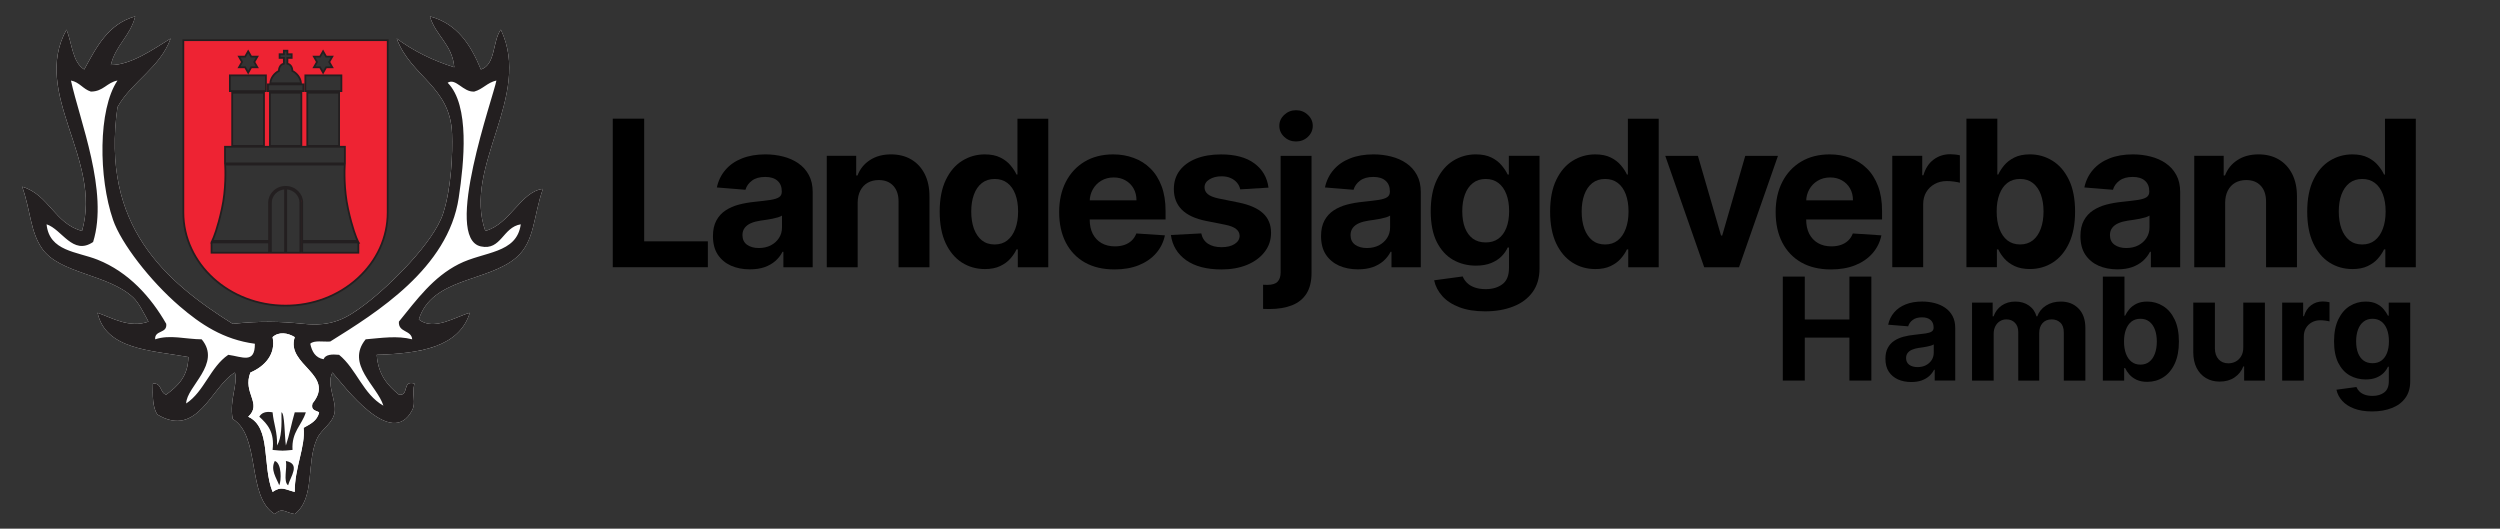 <?xml version="1.0" encoding="UTF-8"?>
<!-- Created with Inkscape (http://www.inkscape.org/) -->
<svg xmlns="http://www.w3.org/2000/svg" width="800" height="169.17" version="1.1" viewBox="0 0 800 169.17">
  <rect x="0" y="0" width="800" height="169.17" fill="#333333" stroke="none"/>
  <g transform="matrix(1.333 0 0 -1.333 0 346.22)">
    <g transform="scale(1,-1)" stroke-width=".919" style="font-variation-settings:'wght' 700" aria-label="Landesjagdverband Hamburg">
      <path d="m147.1-195.58v-35.66h7.54v29.444h15.288v6.216z"></path>
      <path d="m180.03-195.07q-2.56 0-4.562-0.888-2.002-0.905-3.169-2.664-1.149-1.776-1.149-4.423 0-2.229 0.818-3.744t2.229-2.438q1.41-0.923 3.204-1.393 1.811-0.47 3.796-0.662 2.333-0.244 3.761-0.453 1.428-0.226 2.072-0.662 0.644-0.435 0.644-1.288v-0.104q0-1.654-1.045-2.56-1.027-0.905-2.925-0.905-2.002 0-3.186 0.888-1.184 0.871-1.567 2.194l-6.86-0.557q0.522-2.438 2.055-4.214 1.532-1.794 3.953-2.751 2.438-0.975 5.642-0.975 2.229 0 4.266 0.522 2.055 0.522 3.639 1.619 1.602 1.097 2.525 2.821 0.923 1.706 0.923 4.092v18.039h-7.035v-3.709h-0.209q-0.644 1.254-1.724 2.211-1.08 0.94-2.594 1.48-1.515 0.522-3.5 0.522zm2.124-5.119q1.637 0 2.89-0.644 1.254-0.662 1.968-1.776 0.714-1.114 0.714-2.525v-2.838q-0.348 0.226-0.958 0.418-0.592 0.174-1.341 0.331-0.749 0.139-1.498 0.261-0.749 0.104-1.358 0.192-1.306 0.192-2.281 0.609-0.975 0.418-1.515 1.132-0.54 0.697-0.54 1.741 0 1.515 1.097 2.316 1.114 0.784 2.821 0.784z"></path>
      <path d="m205.89-211.04v15.462h-7.418v-26.745h7.069v4.719h0.313q0.888-2.333 2.978-3.691 2.09-1.376 5.067-1.376 2.786 0 4.858 1.219 2.072 1.219 3.221 3.482 1.149 2.246 1.149 5.363v17.029h-7.418v-15.706q0.017-2.455-1.254-3.831-1.271-1.393-3.5-1.393-1.498 0-2.647 0.644-1.132 0.644-1.776 1.881-0.627 1.219-0.644 2.943z"></path>
      <path d="m236.43-195.14q-3.047 0-5.52-1.567-2.455-1.585-3.9-4.649-1.428-3.082-1.428-7.557 0-4.597 1.48-7.644 1.48-3.065 3.935-4.579 2.473-1.532 5.415-1.532 2.246 0 3.744 0.766 1.515 0.749 2.438 1.881 0.94 1.114 1.428 2.194h0.226v-13.407h7.4v35.66h-7.313v-4.283h-0.313q-0.522 1.114-1.48 2.211-0.94 1.08-2.455 1.794-1.498 0.714-3.657 0.714zm2.351-5.903q1.794 0 3.03-0.975 1.254-0.993 1.915-2.769 0.679-1.776 0.679-4.162t-0.662-4.144q-0.662-1.759-1.915-2.716-1.254-0.958-3.047-0.958-1.828 0-3.082 0.993-1.254 0.993-1.898 2.751-0.644 1.759-0.644 4.074 0 2.333 0.644 4.127 0.662 1.776 1.898 2.786 1.254 0.993 3.082 0.993z"></path>
      <path d="m267.53-195.05q-4.127 0-7.104-1.672-2.96-1.689-4.562-4.771-1.602-3.099-1.602-7.331 0-4.127 1.602-7.244 1.602-3.117 4.51-4.858 2.925-1.741 6.86-1.741 2.647 0 4.928 0.853 2.298 0.836 4.005 2.525 1.724 1.689 2.682 4.249 0.958 2.542 0.958 5.955v2.037h-22.584v-4.597h15.601q0-1.602-0.696-2.838-0.697-1.236-1.933-1.933-1.219-0.714-2.838-0.714-1.689 0-2.995 0.784-1.288 0.766-2.02 2.072-0.731 1.288-0.749 2.873v4.37q0 1.985 0.731 3.43 0.749 1.445 2.107 2.229t3.221 0.784q1.236 0 2.264-0.348 1.027-0.348 1.759-1.045 0.731-0.696 1.114-1.706l6.861 0.453q-0.522 2.473-2.142 4.318-1.602 1.828-4.144 2.856-2.525 1.01-5.833 1.01z"></path>
      <path d="m304.52-214.69-6.791 0.418q-0.174-0.871-0.749-1.567-0.575-0.714-1.515-1.132-0.923-0.435-2.211-0.435-1.724 0-2.908 0.731-1.184 0.714-1.184 1.915 0 0.958 0.766 1.619t2.629 1.062l4.841 0.975q3.9 0.801 5.816 2.577 1.915 1.776 1.915 4.667 0 2.629-1.55 4.614-1.532 1.985-4.214 3.099-2.664 1.097-6.147 1.097-5.311 0-8.462-2.211-3.134-2.229-3.674-6.059l7.296-0.383q0.331 1.619 1.602 2.473 1.271 0.836 3.256 0.836 1.95 0 3.134-0.749 1.201-0.766 1.219-1.968-0.017-1.01-0.853-1.654-0.836-0.662-2.577-1.01l-4.632-0.923q-3.918-0.784-5.833-2.716-1.898-1.933-1.898-4.928 0-2.577 1.393-4.44 1.41-1.863 3.953-2.873 2.56-1.01 5.99-1.01 5.067 0 7.975 2.142 2.925 2.142 3.413 5.833z"></path>
      <path d="m307.43-222.32h7.418v28.069q0 3.099-1.219 5.015-1.219 1.915-3.5 2.803-2.264 0.888-5.415 0.888-0.383 0-0.731-0.017-0.366 0-0.766-0.017v-5.798q0.296 0.017 0.522 0.017 0.209 0.017 0.453 0.017 1.794 0 2.507-0.766 0.731-0.749 0.731-2.264zm3.691-3.448q-1.637 0-2.821-1.097-1.184-1.114-1.184-2.664 0-1.532 1.184-2.629 1.184-1.114 2.821-1.114 1.672 0 2.838 1.114 1.184 1.097 1.184 2.629 0 1.55-1.184 2.664-1.167 1.097-2.838 1.097z"></path>
      <path d="m326.01-195.07q-2.56 0-4.562-0.888-2.002-0.905-3.169-2.664-1.149-1.776-1.149-4.423 0-2.229 0.818-3.744t2.229-2.438q1.41-0.923 3.204-1.393 1.811-0.47 3.796-0.662 2.333-0.244 3.761-0.453 1.428-0.226 2.072-0.662 0.644-0.435 0.644-1.288v-0.104q0-1.654-1.045-2.56-1.027-0.905-2.925-0.905-2.002 0-3.186 0.888-1.184 0.871-1.567 2.194l-6.861-0.557q0.522-2.438 2.055-4.214 1.532-1.794 3.953-2.751 2.438-0.975 5.642-0.975 2.229 0 4.266 0.522 2.055 0.522 3.639 1.619 1.602 1.097 2.525 2.821 0.923 1.706 0.923 4.092v18.039h-7.035v-3.709h-0.209q-0.644 1.254-1.724 2.211-1.08 0.94-2.594 1.48-1.515 0.522-3.5 0.522zm2.124-5.119q1.637 0 2.89-0.644 1.254-0.662 1.968-1.776 0.714-1.114 0.714-2.525v-2.838q-0.348 0.226-0.958 0.418-0.592 0.174-1.341 0.331-0.749 0.139-1.498 0.261-0.749 0.104-1.358 0.192-1.306 0.192-2.281 0.609-0.975 0.418-1.515 1.132-0.54 0.697-0.54 1.741 0 1.515 1.097 2.316 1.114 0.784 2.821 0.784z"></path>
      <path d="m356.5-184.99q-3.604 0-6.181-0.993-2.56-0.975-4.074-2.664-1.515-1.689-1.968-3.796l6.861-0.923q0.313 0.801 0.993 1.498t1.794 1.114q1.132 0.435 2.751 0.435 2.42 0 3.987-1.184 1.585-1.167 1.585-3.918v-4.893h-0.313q-0.488 1.114-1.463 2.107-0.975 0.993-2.507 1.619-1.532 0.627-3.657 0.627-3.012 0-5.485-1.393-2.455-1.41-3.918-4.301-1.445-2.908-1.445-7.348 0-4.545 1.48-7.592t3.935-4.562q2.473-1.515 5.415-1.515 2.246 0 3.761 0.766 1.515 0.749 2.438 1.881 0.94 1.114 1.445 2.194h0.279v-4.492h7.365v27.007q0 3.413-1.672 5.711-1.672 2.298-4.632 3.448-2.943 1.167-6.773 1.167zm0.157-16.542q1.794 0 3.03-0.888 1.254-0.905 1.915-2.577 0.679-1.689 0.679-4.04 0-2.351-0.662-4.074-0.662-1.741-1.915-2.699-1.254-0.958-3.047-0.958-1.828 0-3.082 0.993-1.254 0.975-1.898 2.716-0.644 1.741-0.644 4.022 0 2.316 0.644 4.005 0.662 1.672 1.898 2.594 1.254 0.905 3.082 0.905z"></path>
      <path d="m382.97-195.14q-3.047 0-5.52-1.567-2.455-1.585-3.9-4.649-1.428-3.082-1.428-7.557 0-4.597 1.48-7.644 1.48-3.065 3.935-4.579 2.473-1.532 5.415-1.532 2.246 0 3.744 0.766 1.515 0.749 2.438 1.881 0.94 1.114 1.428 2.194h0.226v-13.407h7.4v35.66h-7.313v-4.283h-0.313q-0.522 1.114-1.48 2.211-0.94 1.08-2.455 1.794-1.498 0.714-3.657 0.714zm2.351-5.903q1.794 0 3.03-0.975 1.254-0.993 1.915-2.769 0.679-1.776 0.679-4.162t-0.662-4.144q-0.662-1.759-1.915-2.716-1.254-0.958-3.047-0.958-1.828 0-3.082 0.993-1.254 0.993-1.898 2.751-0.644 1.759-0.644 4.074 0 2.333 0.644 4.127 0.662 1.776 1.898 2.786 1.254 0.993 3.082 0.993z"></path>
      <path d="m426.82-222.32-9.35 26.745h-8.358l-9.35-26.745h7.836l5.554 19.136h0.279l5.537-19.136z"></path>
      <path d="m439.53-195.05q-4.127 0-7.104-1.672-2.96-1.689-4.562-4.771-1.602-3.099-1.602-7.331 0-4.127 1.602-7.244 1.602-3.117 4.51-4.858 2.925-1.741 6.86-1.741 2.647 0 4.928 0.853 2.298 0.836 4.005 2.525 1.724 1.689 2.682 4.249 0.958 2.542 0.958 5.955v2.037h-22.584v-4.597h15.601q0-1.602-0.697-2.838-0.696-1.236-1.933-1.933-1.219-0.714-2.838-0.714-1.689 0-2.995 0.784-1.288 0.766-2.02 2.072-0.731 1.288-0.749 2.873v4.37q0 1.985 0.731 3.43 0.749 1.445 2.107 2.229t3.221 0.784q1.236 0 2.264-0.348 1.027-0.348 1.759-1.045 0.731-0.696 1.114-1.706l6.861 0.453q-0.522 2.473-2.142 4.318-1.602 1.828-4.144 2.856-2.525 1.01-5.833 1.01z"></path>
      <path d="m454.26-195.58v-26.745h7.191v4.667h0.279q0.731-2.49 2.455-3.761 1.724-1.288 3.97-1.288 0.557 0 1.201 0.07 0.644 0.07 1.132 0.192v6.582q-0.522-0.157-1.445-0.279t-1.689-0.122q-1.637 0-2.925 0.714-1.271 0.696-2.02 1.95-0.731 1.254-0.731 2.89v15.131z"></path>
      <path d="m472.06-195.58v-35.66h7.418v13.407h0.226q0.488-1.08 1.41-2.194 0.94-1.132 2.438-1.881 1.515-0.766 3.761-0.766 2.925 0 5.398 1.532 2.473 1.515 3.953 4.579 1.48 3.047 1.48 7.644 0 4.475-1.445 7.557-1.428 3.065-3.9 4.649-2.455 1.567-5.502 1.567-2.159 0-3.674-0.714-1.498-0.714-2.455-1.794-0.958-1.097-1.463-2.211h-0.331v4.283zm7.261-13.373q0 2.385 0.662 4.162 0.662 1.776 1.915 2.769 1.254 0.975 3.047 0.975 1.811 0 3.065-0.993 1.254-1.01 1.898-2.786 0.662-1.794 0.662-4.127 0-2.316-0.644-4.074-0.644-1.759-1.898-2.751-1.254-0.993-3.082-0.993-1.811 0-3.065 0.958-1.236 0.958-1.898 2.716-0.662 1.759-0.662 4.144z"></path>
      <path d="m508.31-195.07q-2.56 0-4.562-0.888-2.002-0.905-3.169-2.664-1.149-1.776-1.149-4.423 0-2.229 0.818-3.744 0.818-1.515 2.229-2.438 1.41-0.923 3.204-1.393 1.811-0.47 3.796-0.662 2.333-0.244 3.761-0.453 1.428-0.226 2.072-0.662 0.644-0.435 0.644-1.288v-0.104q0-1.654-1.045-2.56-1.027-0.905-2.925-0.905-2.002 0-3.186 0.888-1.184 0.871-1.567 2.194l-6.861-0.557q0.522-2.438 2.055-4.214 1.532-1.794 3.953-2.751 2.438-0.975 5.642-0.975 2.229 0 4.266 0.522 2.055 0.522 3.639 1.619 1.602 1.097 2.525 2.821 0.923 1.706 0.923 4.092v18.039h-7.035v-3.709h-0.209q-0.644 1.254-1.724 2.211-1.08 0.94-2.594 1.48-1.515 0.522-3.5 0.522zm2.124-5.119q1.637 0 2.89-0.644 1.254-0.662 1.968-1.776 0.714-1.114 0.714-2.525v-2.838q-0.348 0.226-0.958 0.418-0.592 0.174-1.341 0.331-0.749 0.139-1.498 0.261-0.749 0.104-1.358 0.192-1.306 0.192-2.281 0.609-0.975 0.418-1.515 1.132-0.54 0.697-0.54 1.741 0 1.515 1.097 2.316 1.114 0.784 2.821 0.784z"></path>
      <path d="m534.17-211.04v15.462h-7.418v-26.745h7.069v4.719h0.313q0.888-2.333 2.978-3.691 2.09-1.376 5.067-1.376 2.786 0 4.858 1.219 2.072 1.219 3.221 3.482 1.149 2.246 1.149 5.363v17.029h-7.418v-15.706q0.017-2.455-1.254-3.831-1.271-1.393-3.5-1.393-1.498 0-2.647 0.644-1.132 0.644-1.776 1.881-0.627 1.219-0.644 2.943z"></path>
      <path d="m564.72-195.14q-3.047 0-5.52-1.567-2.455-1.585-3.9-4.649-1.428-3.082-1.428-7.557 0-4.597 1.48-7.644 1.48-3.065 3.935-4.579 2.473-1.532 5.415-1.532 2.246 0 3.744 0.766 1.515 0.749 2.438 1.881 0.94 1.114 1.428 2.194h0.226v-13.407h7.4v35.66h-7.313v-4.283h-0.313q-0.522 1.114-1.48 2.211-0.94 1.08-2.455 1.794-1.498 0.714-3.657 0.714zm2.351-5.903q1.794 0 3.03-0.975 1.254-0.993 1.915-2.769 0.679-1.776 0.679-4.162t-0.662-4.144q-0.662-1.759-1.915-2.716-1.254-0.958-3.047-0.958-1.828 0-3.082 0.993t-1.898 2.751q-0.644 1.759-0.644 4.074 0 2.333 0.644 4.127 0.662 1.776 1.898 2.786 1.254 0.993 3.082 0.993z"></path>
      <path d="m427.98-168.37v-24.962h5.278v10.299h10.714v-10.299h5.266v24.962h-5.266v-10.312h-10.714v10.312z"></path>
      <path d="m458.83-168.02q-1.792 0-3.193-0.622-1.402-0.634-2.218-1.865-0.804-1.243-0.804-3.096 0-1.56 0.573-2.621 0.573-1.06 1.56-1.706 0.987-0.646 2.243-0.975 1.268-0.329 2.657-0.463 1.633-0.171 2.633-0.317 0.999-0.158 1.45-0.463 0.451-0.305 0.451-0.902v-0.073q0-1.158-0.731-1.792-0.719-0.634-2.048-0.634-1.402 0-2.231 0.622-0.829 0.609-1.097 1.536l-4.802-0.39q0.366-1.706 1.438-2.95 1.073-1.255 2.767-1.926 1.706-0.683 3.949-0.683 1.56 0 2.986 0.366 1.438 0.366 2.547 1.133 1.121 0.768 1.767 1.975 0.646 1.194 0.646 2.864v12.627h-4.924v-2.596h-0.146q-0.451 0.878-1.207 1.548-0.756 0.658-1.816 1.036-1.06 0.366-2.45 0.366zm1.487-3.583q1.146 0 2.023-0.451 0.878-0.463 1.377-1.243t0.5-1.767v-1.987q-0.244 0.158-0.67 0.293-0.414 0.122-0.939 0.232-0.524 0.098-1.048 0.183-0.524 0.073-0.951 0.134-0.914 0.134-1.597 0.427-0.683 0.293-1.06 0.792-0.378 0.488-0.378 1.219 0 1.06 0.768 1.621 0.78 0.548 1.975 0.548z"></path>
      <path d="m473.41-168.37v-18.722h4.949v3.303h0.219q0.585-1.645 1.95-2.596 1.365-0.951 3.267-0.951 1.926 0 3.279 0.963 1.353 0.951 1.804 2.584h0.195q0.573-1.609 2.072-2.572 1.511-0.975 3.571-0.975 2.621 0 4.254 1.67 1.645 1.658 1.645 4.705v12.591h-5.18v-11.567q0-1.56-0.829-2.34-0.829-0.78-2.072-0.78-1.414 0-2.206 0.902-0.792 0.89-0.792 2.352v11.433h-5.034v-11.677q0-1.377-0.792-2.194-0.78-0.817-2.06-0.817-0.865 0-1.56 0.439-0.683 0.427-1.085 1.207-0.402 0.768-0.402 1.804v11.238z"></path>
      <path d="m504.81-168.37v-24.962h5.192v9.385h0.158q0.341-0.756 0.987-1.536 0.658-0.792 1.706-1.316 1.06-0.536 2.633-0.536 2.048 0 3.779 1.073 1.731 1.06 2.767 3.206 1.036 2.133 1.036 5.351 0 3.132-1.012 5.29-0.999 2.145-2.73 3.254-1.719 1.097-3.852 1.097-1.511 0-2.572-0.5-1.048-0.5-1.719-1.255-0.67-0.768-1.024-1.548h-0.232v2.998zm5.083-9.361q0 1.67 0.463 2.913t1.341 1.938q0.878 0.683 2.133 0.683 1.268 0 2.145-0.695 0.878-0.707 1.329-1.95 0.463-1.255 0.463-2.889 0-1.621-0.451-2.852-0.451-1.231-1.329-1.926t-2.157-0.695q-1.268 0-2.145 0.67-0.865 0.67-1.329 1.901t-0.463 2.901z"></path>
      <path d="m538.52-176.34v-10.75h5.192v18.722h-4.985v-3.401h-0.195q-0.634 1.645-2.109 2.645-1.463 0.999-3.571 0.999-1.877 0-3.303-0.853-1.426-0.853-2.231-2.425-0.792-1.572-0.804-3.766v-11.92h5.192v10.994q0.012 1.658 0.89 2.621 0.878 0.963 2.352 0.963 0.939 0 1.755-0.427 0.817-0.439 1.316-1.292 0.512-0.853 0.5-2.109z"></path>
      <path d="m547.86-168.37v-18.722h5.034v3.267h0.195q0.512-1.743 1.719-2.633 1.207-0.902 2.779-0.902 0.39 0 0.841 0.049t0.792 0.134v4.607q-0.366-0.11-1.012-0.195-0.646-0.085-1.182-0.085-1.146 0-2.048 0.5-0.89 0.488-1.414 1.365-0.512 0.878-0.512 2.023v10.592z"></path>
      <path d="m569.44-160.96q-2.523 0-4.327-0.695-1.792-0.683-2.852-1.865-1.06-1.182-1.377-2.657l4.802-0.646q0.219 0.561 0.695 1.048 0.475 0.488 1.255 0.78 0.792 0.305 1.926 0.305 1.694 0 2.791-0.829 1.109-0.817 1.109-2.742v-3.425h-0.219q-0.341 0.78-1.024 1.475-0.683 0.695-1.755 1.134t-2.56 0.439q-2.109 0-3.839-0.975-1.719-0.987-2.742-3.011-1.012-2.035-1.012-5.144 0-3.181 1.036-5.314 1.036-2.133 2.755-3.193 1.731-1.06 3.791-1.06 1.572 0 2.633 0.536 1.06 0.524 1.706 1.316 0.658 0.78 1.012 1.536h0.195v-3.145h5.156v18.905q0 2.389-1.17 3.998t-3.242 2.413q-2.06 0.817-4.741 0.817zm0.11-11.579q1.255 0 2.121-0.622 0.878-0.634 1.341-1.804 0.475-1.182 0.475-2.828 0-1.645-0.463-2.852-0.463-1.219-1.341-1.889-0.878-0.67-2.133-0.67-1.28 0-2.157 0.695-0.878 0.683-1.329 1.901-0.451 1.219-0.451 2.816 0 1.621 0.451 2.803 0.463 1.17 1.329 1.816 0.878 0.634 2.157 0.634z"></path>
    </g>
    <g transform="matrix(.544 0 0 .544 -3.993 124.06)">
      <g transform="translate(44.514 218.74)">
        <path d="m0 0c-5.254 3.215-5.366 11.563-7.823 17.57-15.615-28.205 15.977-57.107 6.845-88.824-12.113 3.2-14.593 16.016-26.401 19.522 3.822-10.879 3.548-19.789 8.8-27.331 7.729-11.098 28.98-11.21 40.091-21.474 2.683-2.478 4.825-7.16 6.845-10.737-8.429-3.046-16.174 1.722-22.49 3.904 3.649-16.204 23.218-16.517 40.091-19.521-0.143-8.642-4.725-12.853-9.778-16.594-2.858 0.726-1.892 5.27-5.867 4.881-0.2-5.405-0.137-10.548 1.956-13.666 17.836-10.71 23.818 12.432 34.224 18.546 1.476-4.99-2.596-12.183-0.978-20.498 12.552-7.642 5.979-34.377 18.578-41.971 3.426 3.113 4.431 0.672 8.801 0 9.139 7.093 4.931 22.442 9.778 33.187 2.007 4.448 7.051 6.748 7.823 11.713 0.828 5.33-3.747 12.219-0.978 17.569 4.918-5.602 26.087-34.272 35.202-16.593 1.772 3.437-0.261 6.787 0.978 11.713-5.555 1.641-2.195-5.618-6.845-4.881-5.037 4.083-9.234 9.003-9.778 17.57 19.289 0.592 36.352 3.407 41.069 18.545-5.94-1.571-16.003-8.279-22.491-2.928 5.747 18.476 30.49 16.488 43.025 27.331 8.222 7.112 7.479 18.363 11.734 30.259-9.699-1.062-14.425-15.531-25.424-18.546-10.113 28.551 20.881 59.449 6.845 88.824-3.712-5.079-2.175-15.399-8.801-17.57-4.46 10.84-10.397 20.205-22.489 23.426 2.508-8.558 9.854-12.288 10.756-22.45-9.676 3.031-18.137 7.274-25.424 12.69 6.393-17.004 23.645-21.072 24.446-41.973 0.332-8.679-0.334-24.033-3.912-35.138-4.125-12.808-23.402-31.799-34.223-40.02-8.498-6.456-14.762-10.085-27.38-8.785-10.358 1.067-18.579 1.319-31.29 0-29.64 18.637-58.34 43.183-50.848 95.657 6.455 11.452 18.641 17.183 23.468 30.259-7.492-4.63-17.503-11.717-26.401-11.714 2.04 8.7 8.62 12.87 10.756 21.474-11.971-3.342-17.075-13.539-22.49-23.426" fill="#fff" fill-rule="evenodd"></path>
      </g>
      <g transform="translate(127.63 100.63)">
        <path d="m0 0c1.58-7.598-3.568-12.99-9.778-15.617-3.601-8.992 5.382-13.647-0.978-19.522 10.252-4.67 6.046-21.387 10.756-33.187 3.944 2.704 5.278 1.124 9.778 0-0.116 10.663 4.811 19.934 3.911 28.306 2.922 1.64 6.059 3.063 6.845 6.833-1.428 0.852-3.786 0.775-2.933 3.904 10.468 12.831-11.889 16.852-7.823 29.283-3.056 1.882-7.043 2.522-9.778 0m82.138 61.494c-4.688-31.129-36.251-50.681-56.715-63.446-3.059-0.199-7.178 0.658-8.8-0.976 0.738-3.493 2.262-6.201 5.867-6.833 0.83 2.1 3.6 2.263 6.845 1.952 7.725-6.279 10.588-17.412 19.557-22.45-2.674 8.732-16.784 18.303-7.823 29.283 6.973 0.589 13.87 1.708 20.534 0-0.333 4.223-6.225 2.896-5.867 7.809 8.084 9.981 15.138 19.648 26.402 25.378 11.151 5.672 25.604 4.503 27.379 17.569-7.997-1.289-8.612-11.68-17.601-9.76-16.908 3.611 5.649 66.378 6.845 73.206-4.011-0.877-5.954-3.818-9.778-4.88-4.921-0.327-8.128 6.163-11.734 3.904 9.885-9.943 7.217-35.291 4.889-50.756m-161.34-19.522c-9.014-6.118-13.708 5.601-20.534 7.808 1.185-11.968 13.374-11.994 22.49-15.617 13.732-5.457 23.596-16.554 30.313-28.307 0.526-4.429-5.212-2.606-4.889-6.832 6.481 2.204 13.443 0.036 20.534 0 8.956-10.776-6.761-20.817-6.845-28.307 8.033 5.322 10.623 16.077 18.579 21.474 6.281-0.885 11.789-4.066 11.734 4.881-13.903 1.845-23.958 8.603-33.246 16.593-12.979 11.166-25.778 27.75-29.335 38.067-6.4 18.564-6.688 48.644 1.956 61.494-4.678-0.862-6.228-4.845-11.734-4.88-3.488 1.073-4.967 4.152-8.801 4.88 3.858-17.726 16.701-49.126 9.778-71.254m18.58 99.561c-2.137-8.605-8.716-12.774-10.757-21.474 8.899-3e-3 18.909 7.083 26.402 11.713-4.828-13.076-17.014-18.807-23.468-30.259-7.493-52.474 21.207-77.02 50.847-95.657 12.711 1.32 20.932 1.068 31.29 0 12.618-1.3 18.882 2.33 27.38 8.786 10.821 8.22 30.098 27.212 34.223 40.019 3.579 11.106 4.245 26.46 3.913 35.139-0.802 20.9-18.054 24.968-24.447 41.972 7.287-5.415 15.748-9.659 25.424-12.689-0.902 10.162-8.248 13.891-10.756 22.45 12.092-3.221 18.03-12.587 22.49-23.427 6.626 2.172 5.088 12.491 8.8 17.57 14.036-29.374-16.958-60.273-6.844-88.824 10.999 3.016 15.724 17.485 25.423 18.546-4.254-11.896-3.511-23.147-11.734-30.259-12.535-10.843-37.277-8.854-43.024-27.33 6.487-5.352 16.55 1.357 22.49 2.928-4.717-15.139-21.779-17.953-41.069-18.546 0.544-8.567 4.742-13.487 9.778-17.569 4.65-0.737 1.29 6.521 6.846 4.88-1.24-4.925 0.793-8.276-0.979-11.713-9.115-17.679-30.284 10.991-35.202 16.594-2.769-5.35 1.807-12.239 0.978-17.57-0.772-4.965-5.816-7.264-7.822-11.713-4.848-10.745-0.64-26.093-9.779-33.187-4.369 0.672-5.375 3.113-8.8 0-12.6 7.595-6.027 34.329-18.579 41.972-1.618 8.315 2.454 15.507 0.978 20.498-10.406-6.114-16.387-29.257-34.224-18.546-2.093 3.117-2.155 8.26-1.956 13.665 3.975 0.389 3.009-4.154 5.867-4.88 5.053 3.74 9.636 7.951 9.778 16.593-16.872 3.005-36.442 3.317-40.091 19.522 6.316-2.182 14.061-6.95 22.49-3.904-2.019 3.577-4.161 8.258-6.845 10.737-11.11 10.263-32.361 10.375-40.09 21.473-5.252 7.542-4.979 16.453-8.801 27.331 11.808-3.505 14.288-16.321 26.401-19.522 9.133 31.718-22.459 60.62-6.844 88.824 2.456-6.007 2.568-14.354 7.822-17.57 5.415 9.888 10.519 20.084 22.491 23.427" fill="#231f20" fill-rule="evenodd"></path>
      </g>
      <g transform="translate(134.47 35.236)">
        <path d="m0 0c1.081 3.962 5.605 9.435-0.978 10.737 0.62-3.287-1.26-9.067 0.978-10.737m-3.911 0c0.976 1.929 1.136 9.791-1.956 10.737-2.017-3.891 0.647-7.39 1.956-10.737m-0.978 17.569c0.248 5.779-1.496 9.57-1.956 14.641-3.164 0.557-4.918-0.295-5.867-1.952 3.611-3.228 6.834-6.843 5.867-14.641 4.675-0.44 4.126-0.44 8.801 0-0.506 7.988 4.106 10.868 5.867 16.593h-4.889c-1.419-4.765-2.345-10.023-3.912-14.641-0.607 4.301-0.522 14.41-1.956 14.641 0.094-5.624 0.141-11.202-1.955-14.641m7.823 47.828c-4.067-12.43 18.29-16.452 7.822-29.282-0.853-3.129 1.505-3.053 2.933-3.905-0.786-3.77-3.923-5.193-6.844-6.832 0.9-8.373-4.028-17.644-3.911-28.307-4.5 1.124-5.835 2.704-9.779 0-4.71 11.8-0.504 28.517-10.756 33.187 6.361 5.876-2.623 10.531 0.978 19.522 6.21 2.627 11.358 8.019 9.778 15.617 2.736 2.523 6.722 1.882 9.779 0" fill="#fff" fill-rule="evenodd"></path>
      </g>
      <g transform="translate(131.54 67.446)">
        <path d="m0 0c1.434-0.231 1.349-10.34 1.956-14.641 1.567 4.618 2.492 9.875 3.911 14.641h4.889c-1.76-5.726-6.373-8.605-5.867-16.593-4.675-0.44-4.125-0.44-8.8 0 0.967 7.798-2.256 11.413-5.867 14.641 0.948 1.656 2.702 2.508 5.867 1.952 0.46-5.072 2.204-8.862 1.955-14.641 2.096 3.439 2.05 9.016 1.956 14.641" fill="#231f20" fill-rule="evenodd"></path>
      </g>
      <g transform="translate(128.61 45.973)">
        <path d="M 0,0 C 3.092,-0.946 2.932,-8.808 1.956,-10.737 0.647,-7.39 -2.017,-3.891 0,0" fill="#231f20" fill-rule="evenodd"></path>
      </g>
      <g transform="translate(133.5 45.973)">
        <path d="m0 0c6.583-1.302 2.059-6.775 0.978-10.737-2.238 1.67-0.358 7.45-0.978 10.737" fill="#231f20" fill-rule="evenodd"></path>
      </g>
      <g transform="translate(165.48 142.3)">
        <path d="m0 0v-4.411h-24.778v4.536h24.823l0.074-0.125zm-25.588-4.411h-6.262v28.322c3.75-0.126 6.262-3.217 6.262-6.104zm-6.462 28.902h-0.041v0.141c-4.371 0-7.306-3.528-7.306-6.822v-17.032h-25.097c0.642 1.367 2.389 5.556 4.277 14.17 1.905 8.682 1.566 17.381 1.442 19.536h52.771c-0.123-2.153-0.462-10.852 1.443-19.536 1.889-8.614 3.634-12.803 4.274-14.17h-24.491v17.029c0 3.281-2.924 6.804-7.271 6.825zm-0.282-28.902h-6.26v22.221c0 2.888 2.507 5.971 6.26 6.1zm-7.065 0h-25.386v4.411h-0.042l0.03 0.125h25.398zm-19.443 46.731h52.9v-7.312h-52.9zm17.189 0.386h-14.025v23.476h14.025zm-15.038 24.305v6.821h15.898v-6.95l-4e-3 -2e-3h-15.894zm4.189 14.788-0.167 0.292h2.696l1.182 2.061 0.168 0.289 0.171-0.289 1.181-2.061h2.696l-0.168-0.292-1.18-2.061 1.18-2.057 0.168-0.293h-2.698l-1.179-2.057-0.171-0.297-0.168 0.297-1.18 2.057h-2.698l0.167 0.293 1.183 2.057zm17.44-5.994c-3e-3 0.381 0.064 2.702 2.194 3.199v2.53h-1.886v1.62h1.886v1.572h1.554v-1.572h1.882v-1.62h-1.882v-2.53c2.129-0.497 2.197-2.816 2.19-3.198 2-1.032 3.619-3.033 3.814-5.471h-13.562c0.195 2.437 1.813 4.437 3.81 5.47m9.903-33.099h-13.861v23.476h13.861zm-14.746 24.174v2.97h15.628v-2.97zm31.4-24.174h-14.027v23.476h14.027zm-14.888 24.305v6.821h15.901v-6.952h-15.896l-5e-3 2e-3zm3.954 14.788-0.167 0.292h2.696l1.179 2.061 0.166 0.293 0.168-0.297 1.186-2.057h2.697l-0.168-0.292-1.18-2.057 1.18-2.061 0.168-0.289h-2.693l-1.19-2.061-0.168-0.293-0.166 0.293-1.183 2.061h-2.692l0.167 0.289 1.181 2.061zm32.081 7.566h-89.88v-76.025c0-22.675 20.23-41.128 45.091-41.128 12.006 0 23.315 4.275 31.842 12.034 8.546 7.782 13.25 18.111 13.25 29.094l0.016 75.7v0.325z" fill="#ee2333"></path>
        <path d="m0 0v-4.411h-24.778v4.536h24.823l0.074-0.125zm-25.588-4.411h-6.262v28.322c3.75-0.126 6.262-3.217 6.262-6.104zm-6.462 28.902h-0.041v0.141c-4.371 0-7.306-3.528-7.306-6.822v-17.032h-25.097c0.642 1.367 2.389 5.556 4.277 14.17 1.905 8.682 1.566 17.381 1.442 19.536h52.771c-0.123-2.153-0.462-10.852 1.443-19.536 1.889-8.614 3.634-12.803 4.274-14.17h-24.491v17.029c0 3.281-2.924 6.804-7.271 6.825zm-0.282-28.902h-6.26v22.221c0 2.888 2.507 5.971 6.26 6.1zm-7.065 0h-25.386v4.411h-0.042l0.03 0.125h25.398zm-19.443 46.731h52.9v-7.312h-52.9zm17.189 0.386h-14.025v23.476h14.025zm-15.038 24.305v6.821h15.898v-6.95l-4e-3 -2e-3h-15.894zm4.189 14.788-0.167 0.292h2.696l1.182 2.061 0.168 0.289 0.171-0.289 1.181-2.061h2.696l-0.168-0.292-1.18-2.061 1.18-2.057 0.168-0.293h-2.698l-1.179-2.057-0.171-0.297-0.168 0.297-1.18 2.057h-2.698l0.167 0.293 1.183 2.057zm17.44-5.994c-3e-3 0.381 0.064 2.702 2.194 3.199v2.53h-1.886v1.62h1.886v1.572h1.554v-1.572h1.882v-1.62h-1.882v-2.53c2.129-0.497 2.197-2.816 2.19-3.198 2-1.032 3.619-3.033 3.814-5.471h-13.562c0.195 2.437 1.813 4.437 3.81 5.47zm9.903-33.099h-13.861v23.476h13.861zm-14.746 24.174v2.97h15.628v-2.97zm31.4-24.174h-14.027v23.476h14.027zm-14.888 24.305v6.821h15.901v-6.952h-15.896l-5e-3 2e-3zm3.954 14.788-0.167 0.292h2.696l1.179 2.061 0.166 0.293 0.168-0.297 1.186-2.057h2.697l-0.168-0.292-1.18-2.057 1.18-2.061 0.168-0.289h-2.693l-1.19-2.061-0.168-0.293-0.166 0.293-1.183 2.061h-2.692l0.167 0.289 1.181 2.061zm32.081 7.566h-89.88v-76.025c0-22.675 20.23-41.128 45.091-41.128 12.006 0 23.315 4.275 31.842 12.034 8.546 7.782 13.25 18.111 13.25 29.094l0.016 75.7v0.325z" fill="none" stroke="#231f20" stroke-miterlimit="3.864" stroke-width=".8"></path>
      </g>
    </g>
  </g>
</svg>
